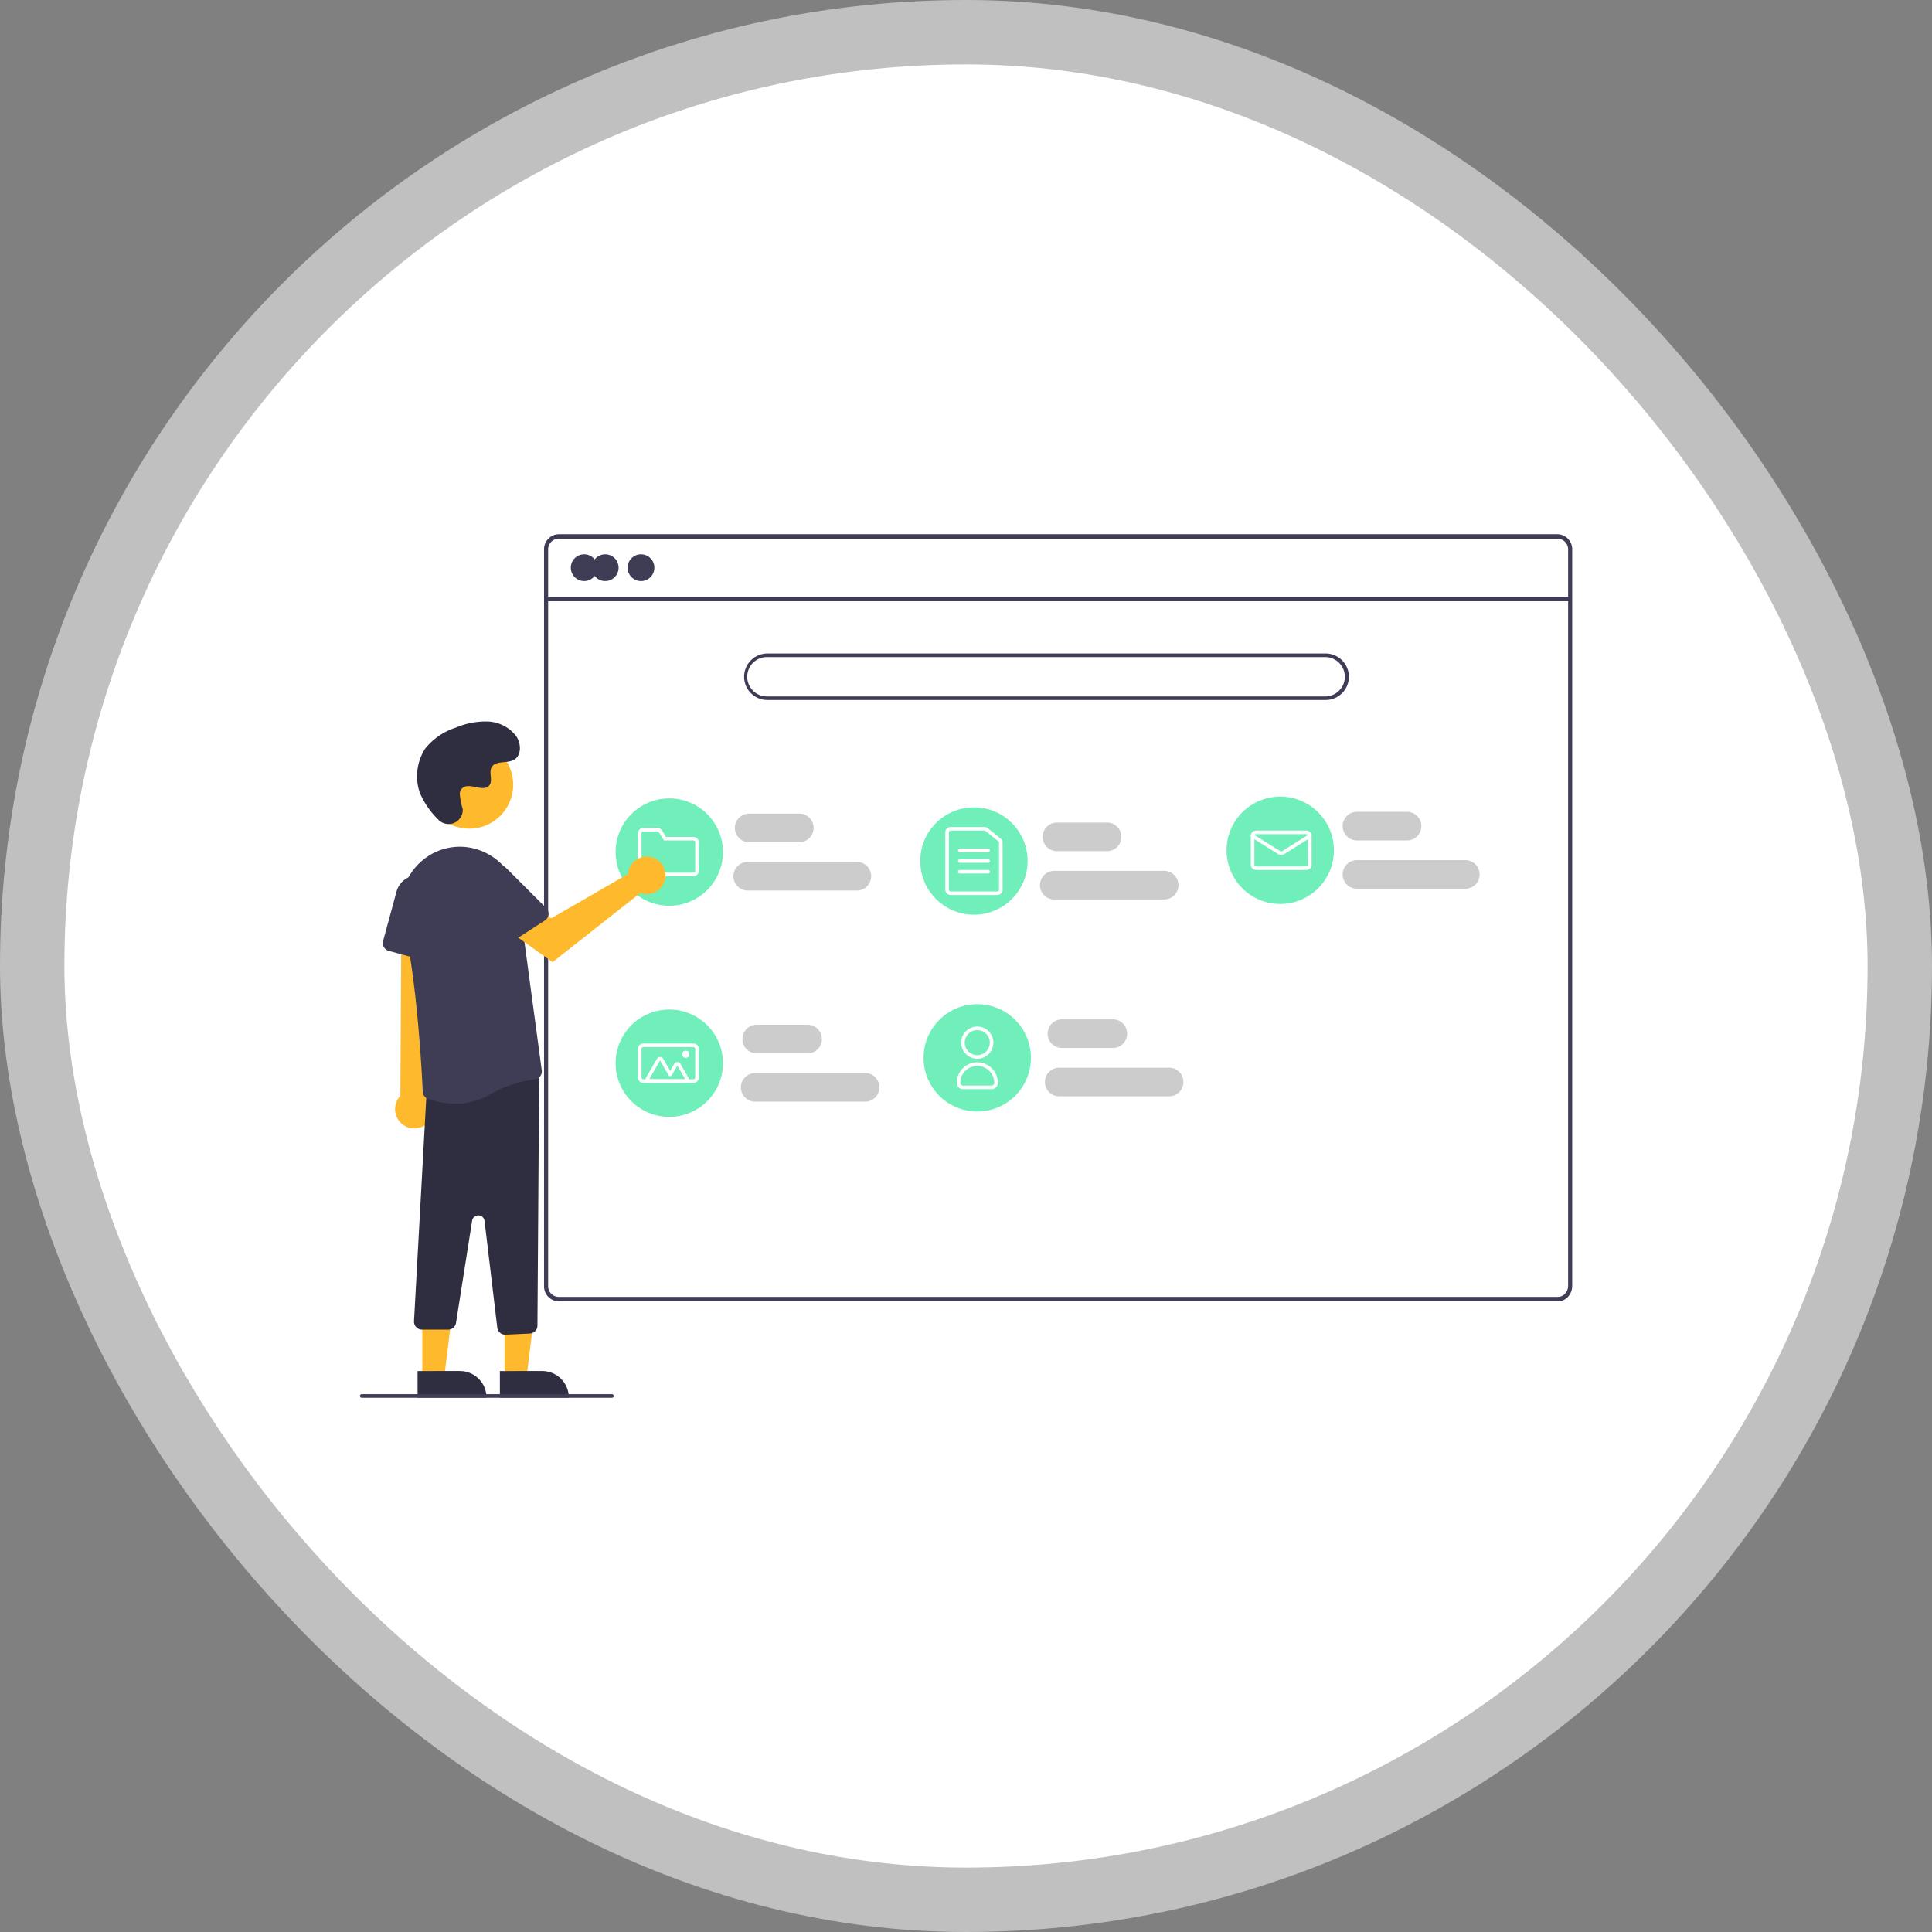 <svg xmlns="http://www.w3.org/2000/svg" width="180" height="180" viewBox="0 0 180 180"><rect x="0" y="0" width="180" height="180" fill="#808080" stroke="none"/><g transform="translate(0.291 -0.021)"><rect width="180" height="180" rx="90" transform="translate(-0.291 0.021)" fill="#fff" opacity="0.5"></rect><rect width="168" height="168" rx="84" transform="translate(5.709 6.021)" fill="#fff"></rect><g transform="translate(33.229 49.793)"><path d="M340.83,208.674H247.714a1.4,1.4,0,0,0-1.338,1.454v68.566a1.4,1.4,0,0,0,1.338,1.454H340.83a1.3,1.3,0,0,0,1.017-.51.34.34,0,0,0,.029-.04,1.391,1.391,0,0,0,.192-.352,1.524,1.524,0,0,0,.1-.552V210.128A1.4,1.4,0,0,0,340.83,208.674Zm.957,70.019a1.094,1.094,0,0,1-.158.57,1.023,1.023,0,0,1-.362.353.889.889,0,0,1-.437.115H247.714a1,1,0,0,1-.956-1.039V210.128a1,1,0,0,1,.956-1.039H340.83a1,1,0,0,1,.957,1.039Z" transform="translate(-229.209 -208.674)" fill="#3f3d56"></path><rect width="95.377" height="0.416" transform="translate(17.374 5.826)" fill="#3f3d56"></rect><circle cx="1.247" cy="1.247" r="1.247" transform="translate(19.66 1.87)" fill="#3f3d56"></circle><circle cx="1.247" cy="1.247" r="1.247" transform="translate(21.619 1.87)" fill="#3f3d56"></circle><circle cx="1.247" cy="1.247" r="1.247" transform="translate(24.953 1.87)" fill="#3f3d56"></circle><path d="M443.872,279.66H391.863a2.167,2.167,0,1,1,0-4.334h52.009a2.167,2.167,0,0,1,0,4.334Zm-52.009-4a1.834,1.834,0,1,0,0,3.667h52.009a1.834,1.834,0,0,0,0-3.667Z" transform="translate(-353.888 -264.215)" fill="#3f3d56"></path><path d="M375.3,367.493h-4.668a1.334,1.334,0,0,1,0-2.667H375.3a1.334,1.334,0,1,1,0,2.667Z" transform="translate(-334.388 -338.796)" fill="#ccc"></path><path d="M380.8,394.493H370.636a1.334,1.334,0,0,1,0-2.667H380.8a1.334,1.334,0,1,1,0,2.667Z" transform="translate(-334.527 -361.295)" fill="#ccc"></path><path d="M380.3,485.493h-4.667a1.334,1.334,0,1,1,0-2.667H380.3a1.334,1.334,0,1,1,0,2.667Z" transform="translate(-338.615 -437.126)" fill="#ccc"></path><path d="M385.8,512.493H375.636a1.334,1.334,0,1,1,0-2.667H385.8a1.334,1.334,0,1,1,0,2.667Z" transform="translate(-338.757 -459.625)" fill="#ccc"></path><path d="M564.3,482.493h-4.667a1.334,1.334,0,1,1,0-2.667H564.3a1.334,1.334,0,1,1,0,2.667Z" transform="translate(-494.177 -434.626)" fill="#ccc"></path><path d="M569.8,509.493H559.636a1.334,1.334,0,1,1,0-2.667H569.8a1.334,1.334,0,1,1,0,2.667Z" transform="translate(-494.433 -457.125)" fill="#ccc"></path><path d="M561.3,372.493h-4.668a1.334,1.334,0,1,1,0-2.667H561.3a1.334,1.334,0,0,1,0,2.667Z" transform="translate(-491.641 -342.963)" fill="#ccc"></path><path d="M566.8,399.493H556.636a1.334,1.334,0,1,1,0-2.667H566.8a1.334,1.334,0,1,1,0,2.667Z" transform="translate(-491.895 -365.462)" fill="#ccc"></path><path d="M748.3,366.493h-4.667a1.334,1.334,0,0,1,0-2.667H748.3a1.334,1.334,0,1,1,0,2.667Z" transform="translate(-650.767 -337.963)" fill="#ccc"></path><path d="M753.8,393.493H743.635a1.334,1.334,0,0,1,0-2.667H753.8a1.334,1.334,0,0,1,0,2.667Z" transform="translate(-650.767 -360.462)" fill="#ccc"></path><circle cx="5.001" cy="5.001" r="5.001" transform="translate(23.834 24.613)" fill="#71efba"></circle><path d="M316.069,377.327H311.4a.5.5,0,0,1-.5-.5v-3.5a.5.5,0,0,1,.5-.5h1.314a.5.5,0,0,1,.426.238l.366.6h2.561a.5.5,0,0,1,.5.5v2.667A.5.5,0,0,1,316.069,377.327Zm-4.668-4.167a.167.167,0,0,0-.167.167v3.5a.167.167,0,0,0,.167.167h4.668a.167.167,0,0,0,.167-.167V374.16a.167.167,0,0,0-.167-.167h-2.747l-.464-.754a.166.166,0,0,0-.142-.079Z" transform="translate(-284.983 -345.462)" fill="#fff"></path><circle cx="5.001" cy="5.001" r="5.001" transform="translate(52.218 25.447)" fill="#71efba"></circle><path d="M500.735,378.66H496.4a.5.5,0,0,1-.5-.5v-5.334a.5.5,0,0,1,.5-.5h3.14a.5.5,0,0,1,.313.11l1.194.959a.5.5,0,0,1,.187.39v4.375A.5.5,0,0,1,500.735,378.66Zm-4.334-6a.167.167,0,0,0-.167.167v5.334a.167.167,0,0,0,.167.167h4.334a.167.167,0,0,0,.167-.167v-4.375a.166.166,0,0,0-.062-.13l-1.194-.959a.167.167,0,0,0-.1-.037Z" transform="translate(-441.347 -345.046)" fill="#fff"></path><path d="M505.735,384.659h-2.667a.167.167,0,0,1,0-.333h2.667a.167.167,0,0,1,0,.333Z" transform="translate(-447.179 -355.045)" fill="#fff"></path><path d="M505.735,390.659h-2.667a.167.167,0,0,1,0-.333h2.667a.167.167,0,0,1,0,.333Z" transform="translate(-447.179 -360.045)" fill="#fff"></path><path d="M505.735,396.659h-2.667a.167.167,0,0,1,0-.333h2.667a.167.167,0,0,1,0,.333Z" transform="translate(-447.179 -365.045)" fill="#fff"></path><circle cx="5.001" cy="5.001" r="5.001" transform="translate(80.756 24.446)" fill="#71efba"></circle><path d="M685.068,377.993H680.4a.5.5,0,0,1-.5-.5v-2.667a.5.5,0,0,1,.5-.5h4.667a.5.5,0,0,1,.5.5v2.667A.5.5,0,0,1,685.068,377.993Zm-4.667-3.334a.167.167,0,0,0-.167.167v2.667a.167.167,0,0,0,.167.167h4.667a.167.167,0,0,0,.167-.167v-2.667a.167.167,0,0,0-.167-.167Z" transform="translate(-596.888 -346.712)" fill="#fff"></path><path d="M682.734,378.266a.5.5,0,0,1-.265-.075l-2.49-1.557a.167.167,0,1,1,.177-.283l2.491,1.557a.168.168,0,0,0,.177,0l2.49-1.557a.167.167,0,0,1,.177.283L683,378.19A.5.5,0,0,1,682.734,378.266Z" transform="translate(-596.888 -348.379)" fill="#fff"></path><circle cx="5.001" cy="5.001" r="5.001" transform="translate(23.834 44.283)" fill="#71efba"></circle><path d="M316.069,496.993H311.4a.5.5,0,0,1-.5-.5v-2.667a.5.5,0,0,1,.5-.5h4.668a.5.5,0,0,1,.5.5v2.667A.5.5,0,0,1,316.069,496.993Zm-4.668-3.334a.167.167,0,0,0-.167.167v2.667a.167.167,0,0,0,.167.167h4.668a.167.167,0,0,0,.167-.167v-2.667a.167.167,0,0,0-.167-.167Z" transform="translate(-284.983 -445.876)" fill="#fff"></path><path d="M319.027,503.243h-3.355a.333.333,0,0,1-.289-.5l1.01-1.75a.333.333,0,0,1,.577,0l.653,1.13.378-.655a.333.333,0,0,1,.578,0l.736,1.275a.333.333,0,0,1-.289.5Zm0-.333h0l-.736-1.275-.522.9a.167.167,0,0,1-.144.083h0a.167.167,0,0,1-.144-.083l-.8-1.38-1.01,1.75Z" transform="translate(-288.705 -452.125)" fill="#fff"></path><circle cx="0.333" cy="0.333" r="0.333" transform="translate(30.037 48.117)" fill="#fff"></circle><circle cx="5.001" cy="5.001" r="5.001" transform="translate(52.527 43.783)" fill="#71efba"></circle><path d="M506.4,486.827a1.5,1.5,0,1,1,1.5-1.5A1.5,1.5,0,0,1,506.4,486.827Zm0-2.667a1.167,1.167,0,1,0,1.167,1.167A1.167,1.167,0,0,0,506.4,484.159Z" transform="translate(-448.869 -437.959)" fill="#fff"></path><path d="M505.652,506.326h-2.667a.584.584,0,0,1-.583-.583,1.917,1.917,0,0,1,3.834,0,.584.584,0,0,1-.583.583Zm-1.334-2.167a1.585,1.585,0,0,0-1.584,1.584.25.25,0,0,0,.25.25h2.667a.25.25,0,0,0,.25-.25A1.585,1.585,0,0,0,504.318,504.159Z" transform="translate(-446.786 -454.625)" fill="#fff"></path><path d="M80.935,431.793h2.044l.972-7.883H80.935Z" transform="translate(-67.443 -353.246)" fill="#feba2c"></path><path d="M0,0H6.423V2.482H2.482A2.482,2.482,0,0,1,0,0H0Z" transform="translate(19.476 80.445) rotate(179.997)" fill="#2f2e41"></path><path d="M34.935,431.793h2.044l.972-7.883H34.935Z" transform="translate(-29.111 -353.246)" fill="#feba2c"></path><path d="M0,0H6.423V2.482H2.482A2.482,2.482,0,0,1,0,0H0Z" transform="translate(11.808 80.445) rotate(179.997)" fill="#2f2e41"></path><path d="M165.909,429.954a1.791,1.791,0,0,0,.344-2.724l1.346-19.1-3.876.376-.106,18.7a1.8,1.8,0,0,0,2.293,2.744Z" transform="translate(-159.835 -374.884)" fill="#feba2c"></path><path d="M182.2,534.226a.753.753,0,0,1-.745-.661l-1.188-9.935a.583.583,0,0,0-1.156-.021l-1.5,9.513a.747.747,0,0,1-.741.634h-2.425a.75.75,0,0,1-.75-.756l1.158-21.093a.746.746,0,0,1,.642-.737l9-1.307a.75.75,0,0,1,.858.748l-.157,22.764a.75.75,0,0,1-.714.744l-2.25.107Z" transform="translate(-168.644 -459.649)" fill="#2f2e41"></path><path d="M171.535,407.272A7.517,7.517,0,0,1,169,406.82a.744.744,0,0,1-.486-.668c-.078-1.723-.532-10.593-1.854-16a5.531,5.531,0,0,1,2.106-5.763q.107-.077.218-.151a5.385,5.385,0,0,1,5.234-.41,5.538,5.538,0,0,1,3.228,4.327l2.157,16.011a.746.746,0,0,1-.155.567.737.737,0,0,1-.509.279,11.324,11.324,0,0,0-4.281,1.466A6.356,6.356,0,0,1,171.535,407.272Z" transform="translate(-162.649 -354.219)" fill="#3f3d56"></path><path d="M160.376,407.278l-3.549-.962a.751.751,0,0,1-.528-.92l1.248-4.6a2.067,2.067,0,0,1,4.058.655l-.284,5.147a.75.75,0,0,1-.945.683Z" transform="translate(-154.126 -367.496)" fill="#3f3d56"></path><circle cx="4.094" cy="4.094" r="4.094" transform="translate(6.106 19.245)" fill="#feba2c"></circle><path d="M239.617,390.19a1.754,1.754,0,0,0-.04.273l-7.161,4.131-1.741-1-1.855,2.429,3.724,2.654,8.169-6.445a1.75,1.75,0,1,0-1.1-2.041Z" transform="translate(-214.58 -358.807)" fill="#feba2c"></path><path d="M211.587,397.511l-3.085,2a.751.751,0,0,1-1.038-.221l-2.6-4a2.067,2.067,0,0,1,3.2-2.586l3.645,3.645a.75.75,0,0,1-.122,1.16Z" transform="translate(-194.343 -361.524)" fill="#3f3d56"></path><path d="M177.429,322.4a1.322,1.322,0,0,0,2.282-.735,1.345,1.345,0,0,0,0-.259,6.012,6.012,0,0,1-.268-1.459.766.766,0,0,1,.14-.358c.609-.815,2.037.365,2.612-.373.352-.452-.062-1.165.208-1.67.357-.667,1.413-.338,2.076-.7.737-.407.693-1.538.208-2.226a3.5,3.5,0,0,0-2.654-1.351,7.121,7.121,0,0,0-3,.585,5.993,5.993,0,0,0-2.834,1.965,4.8,4.8,0,0,0-.485,4.084A7.7,7.7,0,0,0,177.429,322.4Z" transform="translate(-170.125 -295.821)" fill="#2f2e41"></path><path d="M166.9,689.659H143.56a.167.167,0,0,1,0-.333H166.9a.167.167,0,0,1,0,.333Z" transform="translate(-143.393 -609.203)" fill="#3f3d56"></path></g></g></svg>